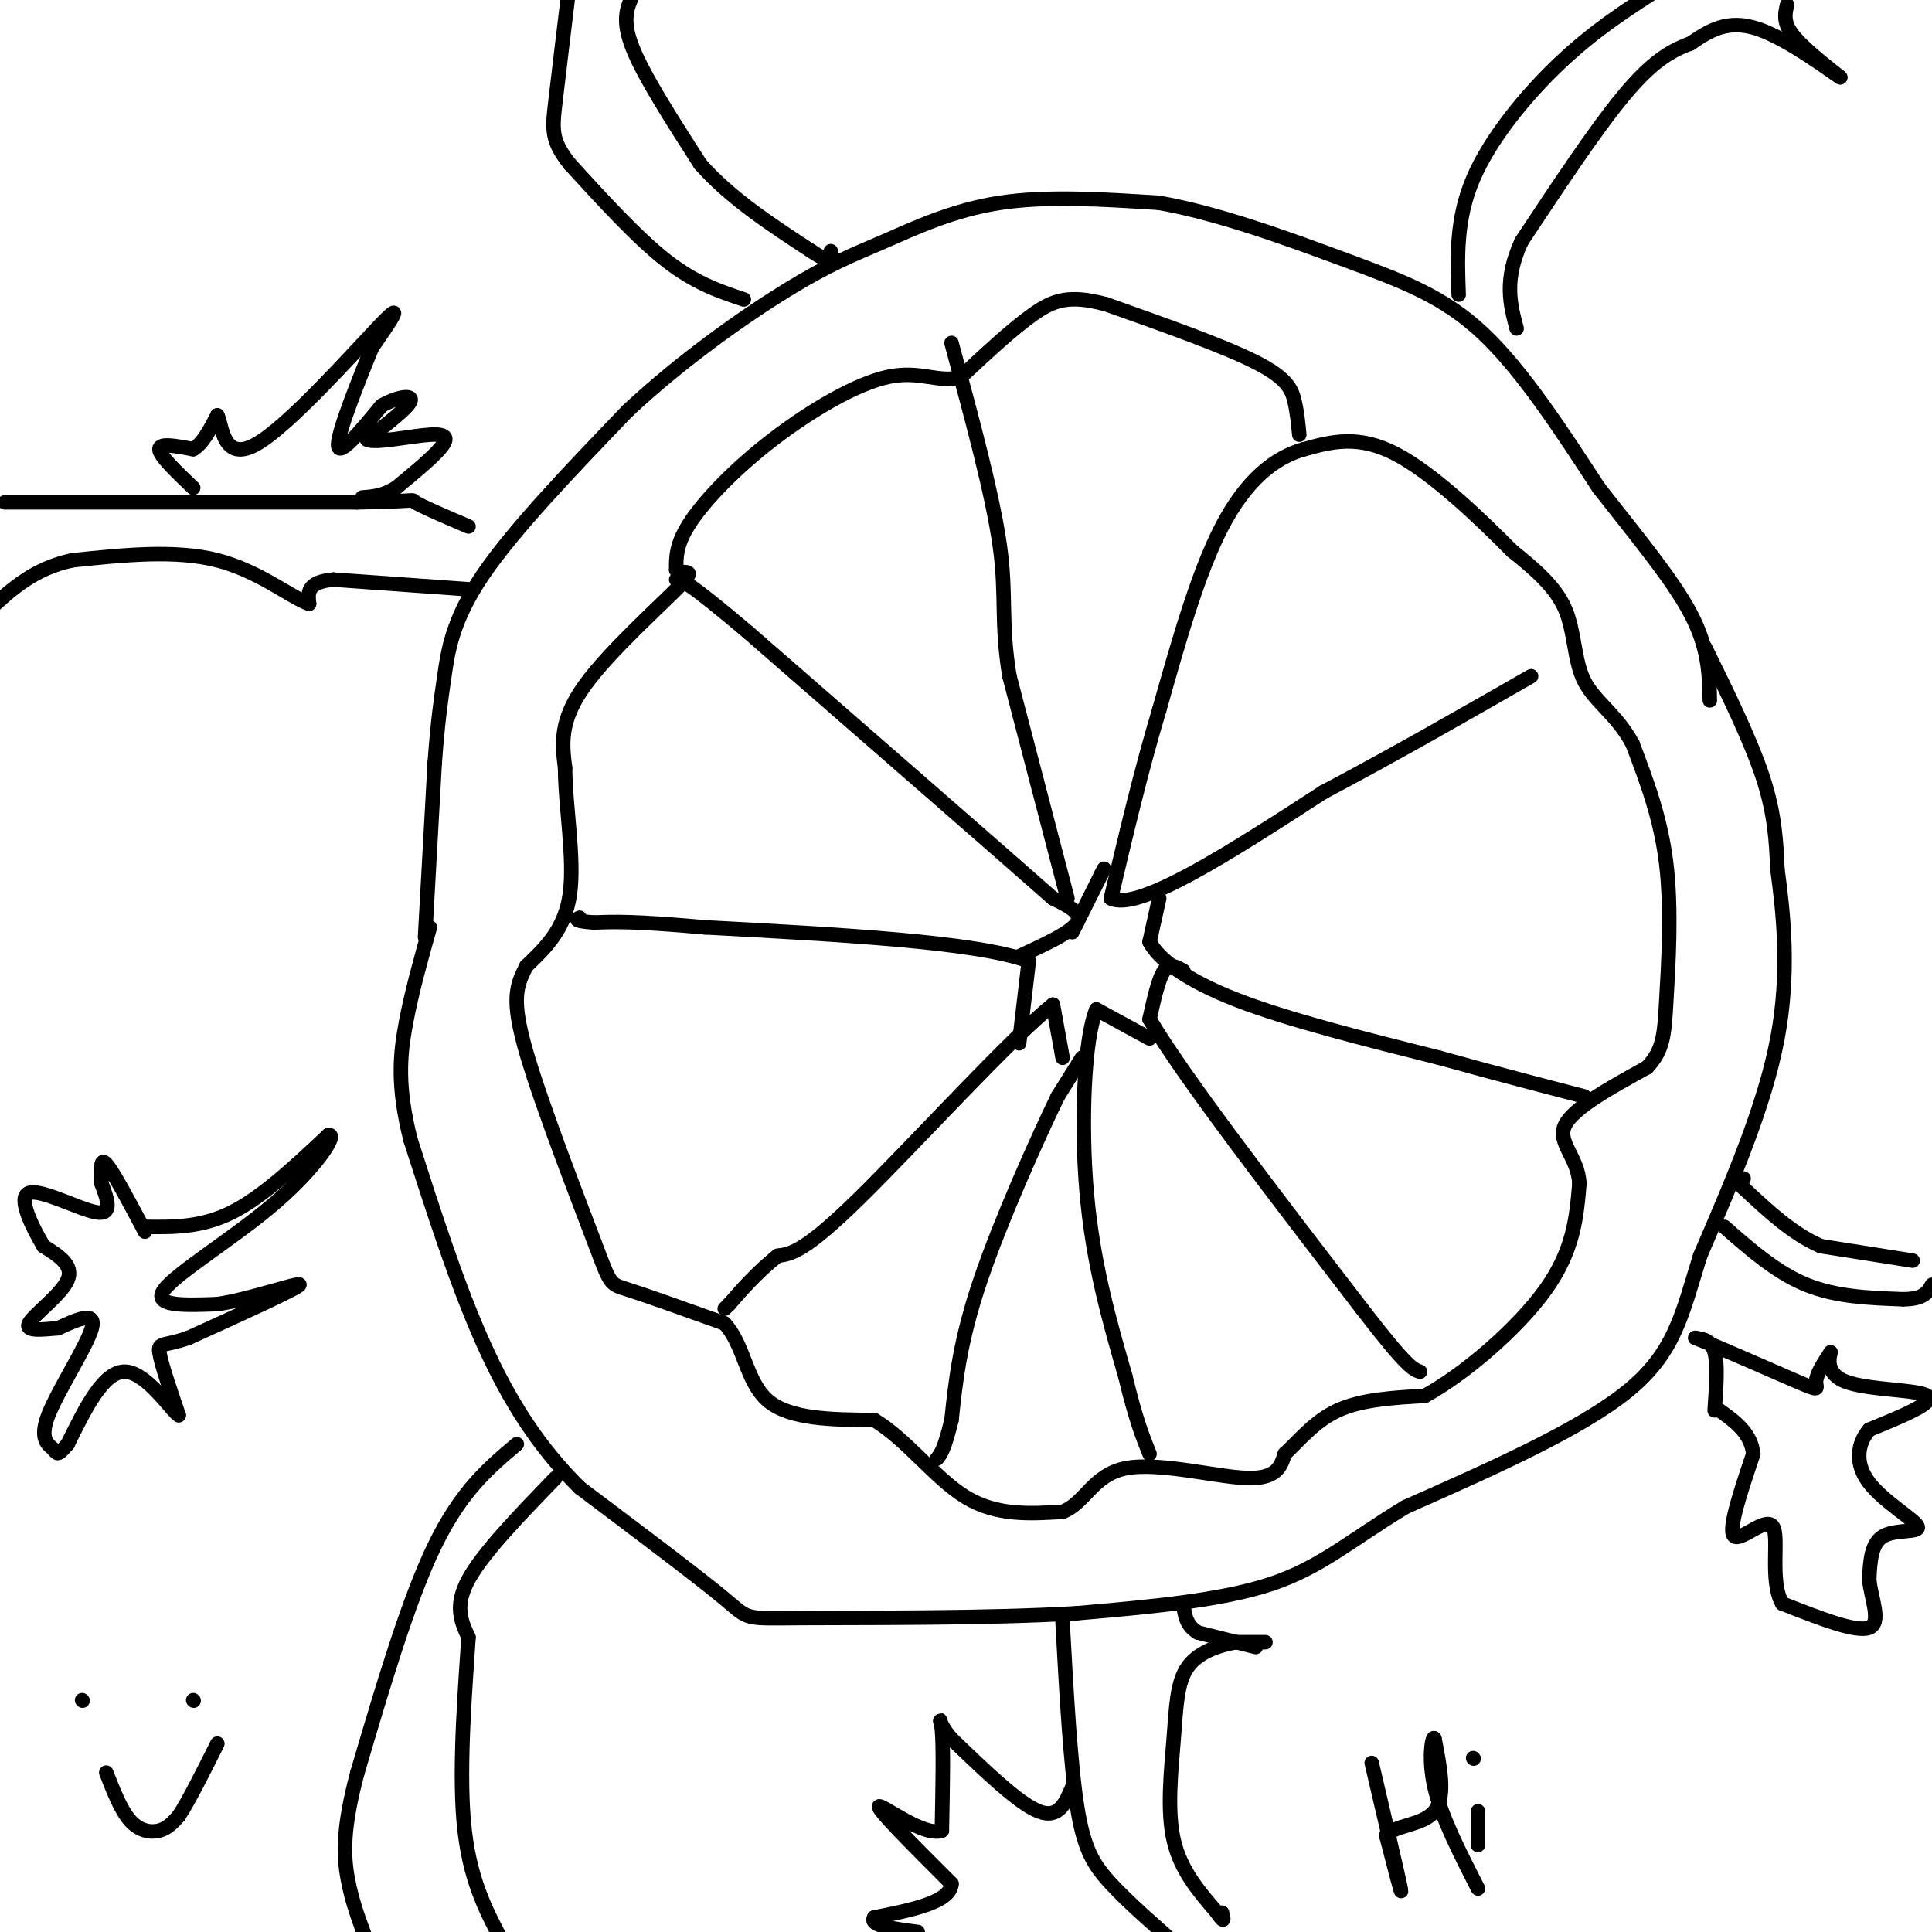 <svg viewBox='0 0 400 400' version='1.1' xmlns='http://www.w3.org/2000/svg' xmlns:xlink='http://www.w3.org/1999/xlink'><g fill='none' stroke='#000000' stroke-width='3' stroke-linecap='round' stroke-linejoin='round'><path d='M88,194c0.000,0.000 2.000,-36.000 2,-36'/><path d='M90,158c0.643,-8.798 1.250,-12.792 2,-18c0.750,-5.208 1.643,-11.631 8,-21c6.357,-9.369 18.179,-21.685 30,-34'/><path d='M130,85c11.180,-10.443 24.131,-19.552 33,-25c8.869,-5.448 13.657,-7.236 20,-10c6.343,-2.764 14.241,-6.504 24,-8c9.759,-1.496 21.380,-0.748 33,0'/><path d='M240,42c12.548,2.202 27.417,7.708 39,12c11.583,4.292 19.881,7.369 28,15c8.119,7.631 16.060,19.815 24,32'/><path d='M331,101c7.778,9.956 15.222,18.844 19,26c3.778,7.156 3.889,12.578 4,18'/><path d='M353,134c4.750,9.667 9.500,19.333 12,27c2.500,7.667 2.750,13.333 3,19'/><path d='M368,180c1.178,8.733 2.622,21.067 0,35c-2.622,13.933 -9.311,29.467 -16,45'/><path d='M352,260c-3.778,12.156 -5.222,20.044 -15,28c-9.778,7.956 -27.889,15.978 -46,24'/><path d='M291,312c-11.600,7.022 -17.600,12.578 -28,16c-10.400,3.422 -25.200,4.711 -40,6'/><path d='M223,334c-18.488,1.119 -44.708,0.917 -57,1c-12.292,0.083 -10.655,0.452 -16,-4c-5.345,-4.452 -17.673,-13.726 -30,-23'/><path d='M120,308c-8.444,-8.378 -14.556,-17.822 -20,-30c-5.444,-12.178 -10.222,-27.089 -15,-42'/><path d='M85,236c-2.778,-10.978 -2.222,-17.422 -1,-24c1.222,-6.578 3.111,-13.289 5,-20'/><path d='M269,90c-0.222,-2.333 -0.444,-4.667 -1,-7c-0.556,-2.333 -1.444,-4.667 -8,-8c-6.556,-3.333 -18.778,-7.667 -31,-12'/><path d='M229,63c-7.489,-2.000 -10.711,-1.000 -15,2c-4.289,3.000 -9.644,8.000 -15,13'/><path d='M199,78c-4.525,1.463 -8.337,-1.381 -15,0c-6.663,1.381 -16.179,6.987 -24,13c-7.821,6.013 -13.949,12.432 -17,17c-3.051,4.568 -3.026,7.284 -3,10'/><path d='M140,118c0.905,1.179 4.667,-0.875 1,3c-3.667,3.875 -14.762,13.679 -20,21c-5.238,7.321 -4.619,12.161 -4,17'/><path d='M117,159c0.000,7.756 2.000,18.644 1,26c-1.000,7.356 -5.000,11.178 -9,15'/><path d='M109,200c-2.193,4.171 -3.175,7.097 0,18c3.175,10.903 10.509,29.781 14,39c3.491,9.219 3.140,8.777 7,10c3.860,1.223 11.930,4.112 20,7'/><path d='M150,274c4.133,4.467 4.467,12.133 9,16c4.533,3.867 13.267,3.933 22,4'/><path d='M181,294c6.756,4.044 12.644,12.156 19,16c6.356,3.844 13.178,3.422 20,3'/><path d='M220,313c4.643,-1.750 6.250,-7.625 13,-9c6.750,-1.375 18.643,1.750 25,2c6.357,0.250 7.179,-2.375 8,-5'/><path d='M266,301c2.889,-2.644 6.111,-6.756 11,-9c4.889,-2.244 11.444,-2.622 18,-3'/><path d='M295,289c8.044,-4.378 19.156,-13.822 25,-22c5.844,-8.178 6.422,-15.089 7,-22'/><path d='M327,245c-0.333,-5.556 -4.667,-8.444 -3,-12c1.667,-3.556 9.333,-7.778 17,-12'/><path d='M341,221c3.452,-3.655 3.583,-6.792 4,-14c0.417,-7.208 1.119,-18.488 0,-28c-1.119,-9.512 -4.060,-17.256 -7,-25'/><path d='M338,154c-3.238,-6.060 -7.833,-8.708 -10,-13c-2.167,-4.292 -1.905,-10.226 -4,-15c-2.095,-4.774 -6.548,-8.387 -11,-12'/><path d='M313,114c-6.200,-6.267 -16.200,-15.933 -24,-20c-7.800,-4.067 -13.400,-2.533 -19,-1'/><path d='M270,93c-6.156,1.711 -12.044,6.489 -17,16c-4.956,9.511 -8.978,23.756 -13,38'/><path d='M240,147c-3.833,12.833 -6.917,25.917 -10,39'/><path d='M230,186c5.667,2.833 24.833,-9.583 44,-22'/><path d='M274,164c14.500,-7.667 28.750,-15.833 43,-24'/><path d='M240,186c0.000,0.000 -2.000,9.000 -2,9'/><path d='M238,195c1.822,3.533 7.378,7.867 18,12c10.622,4.133 26.311,8.067 42,12'/><path d='M298,219c12.000,3.333 21.000,5.667 30,8'/><path d='M245,201c-1.417,-0.833 -2.833,-1.667 -4,0c-1.167,1.667 -2.083,5.833 -3,10'/><path d='M238,211c6.833,11.667 25.417,35.833 44,60'/><path d='M282,271c9.333,12.167 10.667,12.583 12,13'/><path d='M238,215c0.000,0.000 -11.000,-6.000 -11,-6'/><path d='M227,209c-2.511,5.822 -3.289,23.378 -2,38c1.289,14.622 4.644,26.311 8,38'/><path d='M233,285c2.167,9.000 3.583,12.500 5,16'/><path d='M224,219c0.000,0.000 -5.000,8.000 -5,8'/><path d='M219,227c-4.067,8.400 -11.733,25.400 -16,38c-4.267,12.600 -5.133,20.800 -6,29'/><path d='M197,294c-1.500,6.167 -2.250,7.083 -3,8'/><path d='M220,219c0.000,0.000 -2.000,-11.000 -2,-11'/><path d='M218,208c-8.444,6.644 -28.556,28.756 -40,40c-11.444,11.244 -14.222,11.622 -17,12'/><path d='M161,260c-4.500,3.667 -7.250,6.833 -10,10'/><path d='M151,270c-1.667,1.667 -0.833,0.833 0,0'/><path d='M211,216c0.000,0.000 2.000,-17.000 2,-17'/><path d='M213,199c-10.833,-4.000 -38.917,-5.500 -67,-7'/><path d='M146,192c-15.000,-1.333 -19.000,-1.167 -23,-1'/><path d='M123,191c-4.333,-0.333 -3.667,-0.667 -3,-1'/><path d='M211,198c5.417,-2.500 10.833,-5.000 12,-7c1.167,-2.000 -1.917,-3.500 -5,-5'/><path d='M218,186c-11.333,-10.000 -37.167,-32.500 -63,-55'/><path d='M155,131c-13.000,-11.000 -14.000,-11.000 -15,-11'/><path d='M221,186c0.000,0.000 -12.000,-46.000 -12,-46'/><path d='M209,140c-1.867,-11.289 -0.533,-16.511 -2,-27c-1.467,-10.489 -5.733,-26.244 -10,-42'/><path d='M222,193c0.000,0.000 6.000,-12.000 6,-12'/><path d='M228,181c1.000,-2.000 0.500,-1.000 0,0'/><path d='M302,61c-0.289,-7.800 -0.578,-15.600 3,-24c3.578,-8.400 11.022,-17.400 18,-24c6.978,-6.600 13.489,-10.800 20,-15'/><path d='M370,1c-0.417,1.750 -0.833,3.500 1,6c1.833,2.500 5.917,5.750 10,9'/><path d='M381,16c-1.600,-0.956 -10.600,-7.844 -17,-10c-6.400,-2.156 -10.200,0.422 -14,3'/><path d='M350,9c-4.356,1.578 -8.244,4.022 -14,11c-5.756,6.978 -13.378,18.489 -21,30'/><path d='M315,50c-3.667,8.000 -2.333,13.000 -1,18'/><path d='M154,62c-5.000,-1.667 -10.000,-3.333 -16,-8c-6.000,-4.667 -13.000,-12.333 -20,-20'/><path d='M118,34c-3.911,-4.889 -3.689,-7.111 -3,-13c0.689,-5.889 1.844,-15.444 3,-25'/><path d='M131,-1c-1.167,2.583 -2.333,5.167 0,11c2.333,5.833 8.167,14.917 14,24'/><path d='M145,34c6.167,7.000 14.583,12.500 23,18'/><path d='M168,52c4.500,3.000 4.250,1.500 4,0'/><path d='M1,104c0.000,0.000 73.000,0.000 73,0'/><path d='M74,104c13.533,-0.222 10.867,-0.778 12,0c1.133,0.778 6.067,2.889 11,5'/><path d='M97,122c0.000,0.000 -28.000,-2.000 -28,-2'/><path d='M69,120c-5.500,0.500 -5.250,2.750 -5,5'/><path d='M64,125c-3.667,-1.222 -10.333,-6.778 -19,-9c-8.667,-2.222 -19.333,-1.111 -30,0'/><path d='M15,116c-7.833,1.667 -12.417,5.833 -17,10'/><path d='M107,299c-5.750,4.833 -11.500,9.667 -17,21c-5.500,11.333 -10.750,29.167 -16,47'/><path d='M74,367c-3.111,11.622 -2.889,17.178 -2,22c0.889,4.822 2.444,8.911 4,13'/><path d='M115,306c-7.500,7.750 -15.000,15.500 -18,21c-3.000,5.500 -1.500,8.750 0,12'/><path d='M97,339c-0.578,9.200 -2.022,26.200 -1,38c1.022,11.800 4.511,18.400 8,25'/><path d='M220,336c0.800,14.556 1.600,29.111 3,38c1.400,8.889 3.400,12.111 7,16c3.600,3.889 8.800,8.444 14,13'/><path d='M262,340c0.000,0.000 -6.000,0.000 -6,0'/><path d='M256,340c-3.040,0.510 -7.640,1.786 -10,5c-2.360,3.214 -2.482,8.365 -3,15c-0.518,6.635 -1.434,14.753 0,21c1.434,6.247 5.217,10.624 9,15'/><path d='M252,396c1.667,2.500 1.333,1.250 1,0'/><path d='M260,341c0.000,0.000 -12.000,-3.000 -12,-3'/><path d='M248,338c-2.500,-1.500 -2.750,-3.750 -3,-6'/><path d='M357,254c5.417,4.750 10.833,9.500 17,12c6.167,2.500 13.083,2.750 20,3'/><path d='M394,269c4.333,0.000 5.167,-1.500 6,-3'/><path d='M396,261c0.000,0.000 -19.000,-3.000 -19,-3'/><path d='M377,258c-5.833,-2.500 -10.917,-7.250 -16,-12'/><path d='M361,246c-2.667,-2.333 -1.333,-2.167 0,-2'/><path d='M355,292c0.333,-4.750 0.667,-9.500 0,-12c-0.667,-2.500 -2.333,-2.750 -4,-3'/><path d='M351,277c3.929,1.500 15.750,6.750 21,9c5.250,2.250 3.929,1.500 4,0c0.071,-1.500 1.536,-3.750 3,-6'/><path d='M379,280c-0.012,0.333 -1.542,4.167 3,6c4.542,1.833 15.155,1.667 17,3c1.845,1.333 -5.077,4.167 -12,7'/><path d='M387,296c-2.565,3.032 -2.976,7.112 0,11c2.976,3.888 9.340,7.585 10,9c0.660,1.415 -4.383,0.547 -7,2c-2.617,1.453 -2.809,5.226 -3,9'/><path d='M387,327c0.333,3.844 2.667,8.956 0,10c-2.667,1.044 -10.333,-1.978 -18,-5'/><path d='M369,332c-2.714,-4.714 -0.500,-14.000 -2,-16c-1.500,-2.000 -6.714,3.286 -8,2c-1.286,-1.286 1.357,-9.143 4,-17'/><path d='M363,301c-0.500,-4.333 -3.750,-6.667 -7,-9'/><path d='M284,365c2.750,11.750 5.500,23.500 6,26c0.500,2.500 -1.250,-4.250 -3,-11'/><path d='M287,380c1.756,-2.156 7.644,-2.044 10,-5c2.356,-2.956 1.178,-8.978 0,-15'/><path d='M297,360c-0.400,-1.044 -1.400,3.844 0,10c1.400,6.156 5.200,13.578 9,21'/><path d='M306,375c0.000,0.000 0.000,7.000 0,7'/><path d='M305,364c0.000,0.000 0.100,0.100 0.1,0.1'/><path d='M22,367c1.533,3.933 3.067,7.867 5,10c1.933,2.133 4.267,2.467 6,2c1.733,-0.467 2.867,-1.733 4,-3'/><path d='M37,376c2.000,-3.000 5.000,-9.000 8,-15'/><path d='M17,352c0.000,0.000 0.100,0.100 0.1,0.1'/><path d='M40,352c0.000,0.000 0.100,0.100 0.1,0.1'/><path d='M222,370c-1.417,3.333 -2.833,6.667 -7,5c-4.167,-1.667 -11.083,-8.333 -18,-15'/><path d='M197,360c-3.244,-3.711 -2.356,-5.489 -2,-2c0.356,3.489 0.178,12.244 0,21'/><path d='M195,379c-3.556,1.444 -12.444,-5.444 -13,-5c-0.556,0.444 7.222,8.222 15,16'/><path d='M197,390c-0.167,3.833 -8.083,5.417 -16,7'/><path d='M181,397c-1.167,1.667 3.917,2.333 9,3'/><path d='M30,254c5.833,0.083 11.667,0.167 18,-3c6.333,-3.167 13.167,-9.583 20,-16'/><path d='M68,235c2.107,-0.345 -2.625,6.792 -11,14c-8.375,7.208 -20.393,14.488 -23,18c-2.607,3.512 4.196,3.256 11,3'/><path d='M45,270c6.511,-0.911 17.289,-4.689 17,-4c-0.289,0.689 -11.644,5.844 -23,11'/><path d='M39,277c-5.089,1.800 -6.311,0.800 -6,3c0.311,2.200 2.156,7.600 4,13'/><path d='M37,293c-1.289,-0.644 -6.511,-8.756 -11,-9c-4.489,-0.244 -8.244,7.378 -12,15'/><path d='M14,299c-2.309,2.684 -2.083,1.895 -3,1c-0.917,-0.895 -2.978,-1.895 -1,-7c1.978,-5.105 7.994,-14.316 9,-18c1.006,-3.684 -2.997,-1.842 -7,0'/><path d='M12,275c-2.976,0.226 -6.917,0.792 -6,-1c0.917,-1.792 6.690,-5.940 8,-9c1.310,-3.060 -1.845,-5.030 -5,-7'/><path d='M9,258c-2.274,-3.881 -5.458,-10.083 -3,-11c2.458,-0.917 10.560,3.452 14,4c3.440,0.548 2.220,-2.726 1,-6'/><path d='M21,245c0.022,-2.444 -0.422,-5.556 1,-4c1.422,1.556 4.711,7.778 8,14'/><path d='M40,101c-3.500,-3.333 -7.000,-6.667 -7,-8c0.000,-1.333 3.500,-0.667 7,0'/><path d='M40,93c2.000,-1.167 3.500,-4.083 5,-7'/><path d='M45,86c1.012,1.821 1.042,9.875 8,6c6.958,-3.875 20.845,-19.679 26,-25c5.155,-5.321 1.577,-0.161 -2,5'/><path d='M77,72c-2.267,5.578 -6.933,17.022 -7,20c-0.067,2.978 4.467,-2.511 9,-8'/><path d='M79,84c3.133,-1.822 6.467,-2.378 6,-1c-0.467,1.378 -4.733,4.689 -9,8'/><path d='M76,91c1.321,0.929 9.125,-0.750 13,-1c3.875,-0.250 3.821,0.929 2,3c-1.821,2.071 -5.411,5.036 -9,8'/><path d='M82,101c-2.667,1.667 -4.833,1.833 -7,2'/></g>
</svg>